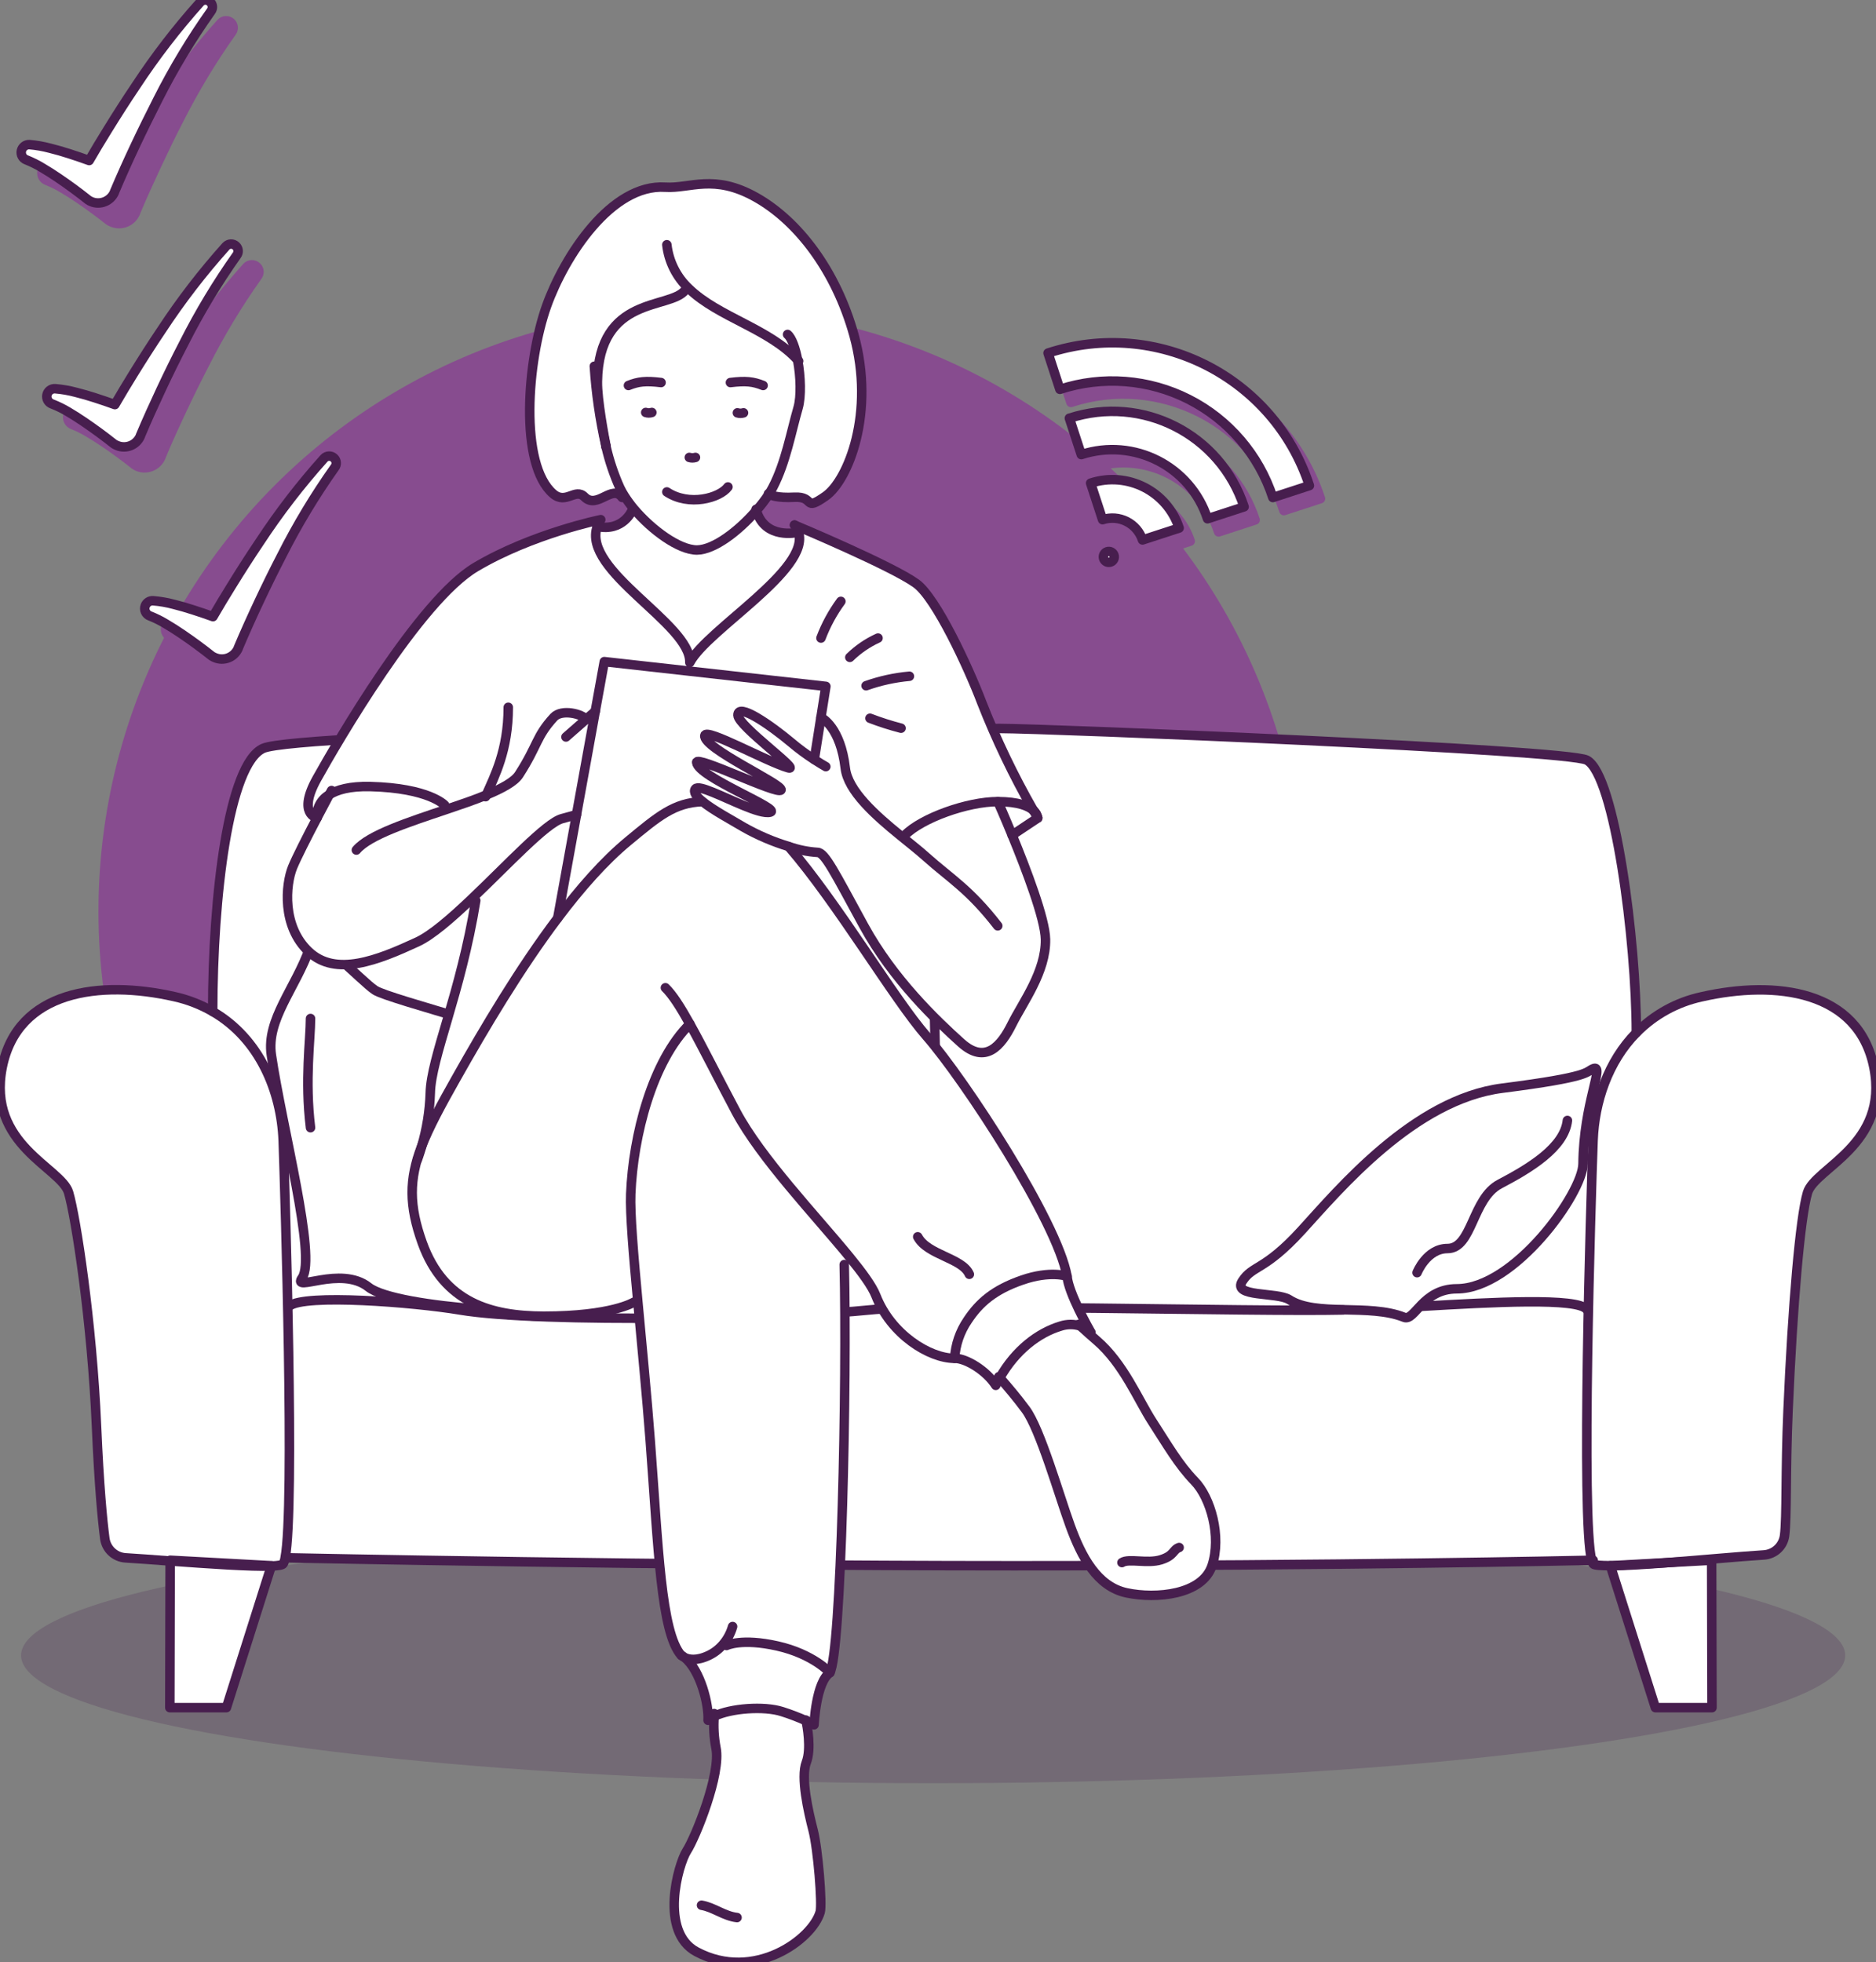 <?xml version="1.0" encoding="UTF-8"?>
<svg width="592.918px" height="620.301px" viewBox="0 0 592.918 620.301" version="1.1" xmlns="http://www.w3.org/2000/svg" xmlns:xlink="http://www.w3.org/1999/xlink">
    <rect x="0" y="0" width="592.918" height="620.301" fill="#808080" stroke="none"/>
    <title>Above_Fold-Girlsofa</title>
    <g id="Above_Fold-Girlsofa" stroke="none" stroke-width="1" fill="none" fill-rule="evenodd">
        <circle id="Oval" stroke="#874C8F" stroke-width="3" fill="#874C8F" fill-rule="nonzero" stroke-linecap="round" stroke-linejoin="round" cx="221.722" cy="288.072" r="189.1"></circle>
        <ellipse id="Oval" fill="#471E4F" fill-rule="nonzero" opacity="0.22" cx="294.922" cy="523.272" rx="288.26" ry="40.4"></ellipse>
        <path d="M503.062,493.202 C499.652,480.342 502.822,378.792 503.502,360.452 C503.962,348.392 508.172,335.562 517.172,326.452 C522.802,320.722 529.989,316.769 537.842,315.082 C561.322,309.752 587.472,313.082 592.272,337.502 C597.072,361.922 573.602,369.172 571.272,377.002 C568.942,384.832 566.542,412.872 565.122,445.802 C564.292,464.732 564.772,479.632 564.022,485.392 C563.589,488.74 560.842,491.31 557.472,491.522 C549.812,492.002 537.022,493.192 525.822,494.052 L509.422,494.952 L509.242,494.952 C505.962,494.952 503.822,494.842 503.492,494.362 C503.272,494.009 503.125,493.614 503.062,493.202 Z" id="Path" fill="#FFFFFF" fill-rule="nonzero"></path>
        <path d="M540.972,493.192 L541.082,539.792 L523.192,539.792 L508.972,494.932 L509.252,494.932 L509.432,494.932 C513.552,494.872 519.432,494.512 525.832,494.032 L540.972,493.192 Z" id="Path" fill="#FFFFFF" fill-rule="nonzero"></path>
        <g id="Group" transform="translate(67.232, 229.669)" fill="#FFFFFF" fill-rule="nonzero">
            <g id="Path">
                <path d="M228.6,14.063 C228.664,12.301 228.902,10.549 229.31,8.833 C231.01,4.023 234.08,0.653 248.67,0.653 C263.26,0.653 427.84,7.243 434.32,10.653 C443.22,15.283 449.99,67.963 449.99,96.793 C440.99,105.943 436.78,118.793 436.32,130.793 C435.64,149.133 432.47,250.683 435.88,263.543 C429.66,263.673 357.88,265.273 253.23,265.273 C143.63,265.273 24.23,262.783 24.23,262.783 L22.86,262.723 C25.95,246.873 22.86,148.783 22.24,130.793 C21.65,115.383 14.93,98.723 0,90.083 C0,53.843 5,11.673 16,6.883 C27,2.093 210,-1.537 218.11,0.653 C224.264,2.196 228.584,7.719 228.6,14.063 Z"></path>
            </g>
        </g>
        <path d="M89.462,360.502 C90.132,378.502 93.172,476.582 90.082,492.432 C89.995,493.111 89.785,493.768 89.462,494.372 C89.182,494.772 87.852,494.982 85.742,495.072 L85.742,494.982 L53.742,493.242 L53.742,493.492 C48.472,493.092 43.532,492.722 39.632,492.492 C36.26,492.28 33.512,489.704 33.082,486.352 C32.332,480.592 31.282,469.792 30.462,450.862 C29.032,417.942 23.942,384.862 21.642,377.012 C19.342,369.162 -4.148,361.892 0.642,337.512 C5.432,313.132 31.642,309.762 55.082,315.092 C59.333,316.029 63.414,317.614 67.182,319.792 C82.152,328.382 88.872,345.042 89.462,360.502 Z" id="Path" fill="#FFFFFF" fill-rule="nonzero"></path>
        <path d="M85.742,495.022 L71.542,539.792 L53.672,539.792 L53.782,493.442 C65.732,494.302 79.302,495.272 85.742,495.022 Z" id="Path" fill="#FFFFFF" fill-rule="nonzero"></path>
        <path d="M67.222,319.742 C63.454,317.564 59.373,315.979 55.122,315.042 C31.642,309.712 5.482,313.042 0.682,337.462 C-4.118,361.882 19.372,369.132 21.682,376.962 C23.992,384.792 29.072,417.892 30.502,450.812 C31.322,469.742 32.372,480.542 33.122,486.302 C33.552,489.654 36.3,492.23 39.672,492.442 C43.572,492.672 48.512,493.042 53.782,493.442 C65.732,494.302 79.302,495.272 85.782,495.022 C87.892,494.932 89.222,494.722 89.502,494.322 C89.825,493.718 90.035,493.061 90.122,492.382 C93.212,476.532 90.122,378.442 89.502,360.452 C88.872,345.042 82.152,328.382 67.222,319.742 Z" id="Path" stroke="#471E4E" stroke-width="3" stroke-linecap="round" stroke-linejoin="round"></path>
        <path d="M509.252,494.912 C505.972,494.912 503.832,494.802 503.502,494.322 C503.283,493.981 503.134,493.601 503.062,493.202 C499.652,480.342 502.822,378.792 503.502,360.452 C503.962,348.392 508.172,335.562 517.172,326.452 C522.802,320.722 529.989,316.769 537.842,315.082 C561.322,309.752 587.472,313.082 592.272,337.502 C597.072,361.922 573.602,369.172 571.272,377.002 C568.942,384.832 566.542,412.872 565.122,445.802 C564.292,464.732 564.772,479.632 564.022,485.392 C563.589,488.74 560.842,491.31 557.472,491.522 C549.812,492.002 537.022,493.192 525.822,494.052 C519.432,494.532 513.542,494.892 509.422,494.952" id="Path" stroke="#471E4E" stroke-width="3" stroke-linecap="round" stroke-linejoin="round"></path>
        <path d="M449.302,412.932 C471.502,411.632 498.812,410.112 501.502,413.932" id="Path" stroke="#471E4E" stroke-width="3" stroke-linecap="round" stroke-linejoin="round"></path>
        <path d="M91.452,412.852 C96.152,408.952 130.682,411.632 145.322,414.082 C171.072,418.422 250.842,416.622 274.762,414.082 C295.062,411.942 395.932,414.722 424.522,414.082" id="Path" stroke="#471E4E" stroke-width="3" stroke-linecap="round" stroke-linejoin="round"></path>
        <path d="M91.452,492.442 C91.452,492.442 210.812,494.932 320.452,494.932 C425.132,494.932 496.882,493.332 503.102,493.202 L503.542,493.202" id="Path" stroke="#471E4E" stroke-width="3" stroke-linecap="round" stroke-linejoin="round"></path>
        <path d="M517.172,326.412 C517.172,297.582 510.402,244.902 501.502,240.272 C495.022,236.902 330.442,230.272 315.852,230.272 C301.262,230.272 298.192,233.682 296.542,238.502 C296.15,240.223 295.929,241.978 295.882,243.742 C294.822,258.362 294.322,301.322 296.542,363.922" id="Path" stroke="#471E4E" stroke-width="3" stroke-linecap="round" stroke-linejoin="round"></path>
        <path d="M67.222,319.742 C67.222,283.502 72.222,241.332 83.222,236.542 C94.222,231.752 277.222,228.122 285.332,230.312 C291.49,231.855 295.811,237.384 295.822,243.732 L295.822,243.872" id="Path" stroke="#471E4E" stroke-width="3" stroke-linecap="round" stroke-linejoin="round"></path>
        <polygon id="Path" stroke="#471E4E" stroke-width="3" stroke-linecap="round" stroke-linejoin="round" points="525.832 494.012 540.972 493.192 541.082 539.792 523.192 539.792 508.972 494.932 509.252 494.912 509.432 494.912"></polygon>
        <polygon id="Path" stroke="#471E4E" stroke-width="3" stroke-linecap="round" stroke-linejoin="round" points="85.742 495.022 85.782 494.932 53.782 493.192 53.782 493.442 53.672 539.792 71.562 539.792"></polygon>
        <path d="M392.642,404.972 C395.982,399.812 399.582,401.812 411.322,388.972 C423.062,376.132 446.812,347.542 474.832,343.972 C502.852,340.402 501.072,338.882 503.492,337.842 C507.392,336.172 500.492,348.672 500.322,367.892 C500.262,377.032 478.702,407.392 460.422,407.392 C449.542,407.392 447.152,417.802 443.742,416.392 C432.802,412.002 415.802,416.282 407.452,410.812 C403.632,408.372 389.292,410.132 392.642,404.972 Z" id="Path" stroke="#471E4E" stroke-width="3" stroke-linecap="round" stroke-linejoin="round"></path>
        <path d="M495.382,354.182 C494.452,362.722 483.382,369.352 474.032,374.262 C465.232,378.862 465.362,394.662 457.492,394.662 C450.902,394.662 447.872,402.292 447.872,402.292" id="Path" stroke="#471E4E" stroke-width="3" stroke-linecap="round" stroke-linejoin="round"></path>
        <path d="M97.882,299.672 C99.882,294.122 114.062,310.112 118.572,313.032 C123.082,315.952 171.112,328.032 179.332,333.482 C187.552,338.932 174.822,338.642 174.562,354.182 C174.302,369.722 178.412,373.692 181.562,389.352 C184.712,405.012 177.212,409.032 178.302,412.742 C179.392,416.452 125.242,413.802 116.482,406.862 C107.722,399.922 92.122,408.732 95.482,403.962 C100.122,397.442 89.162,356.462 85.762,333.482 C84.112,322.302 93.372,312.412 97.882,299.672 Z" id="Path" stroke="#471E4E" stroke-width="3" stroke-linecap="round" stroke-linejoin="round"></path>
        <path d="M98.142,321.952 C98.142,328.582 96.282,341.362 98.142,356.462" id="Path" stroke="#471E4E" stroke-width="3" stroke-linecap="round" stroke-linejoin="round"></path>
        <path d="M377.542,468.212 C382.612,473.432 386.142,485.712 383.062,494.912 C379.982,504.112 365.422,505.512 356.062,503.522 C346.702,501.532 341.782,492.002 338.252,482.342 C334.722,472.682 328.752,451.682 324.142,445.502 C321.462,441.912 318.522,438.392 315.962,435.502 C320.902,426.812 328.072,421.312 335.172,419.172 C337.232,418.496 339.453,418.496 341.512,419.172 C343.172,420.692 344.892,422.252 346.512,423.622 C355.152,431.012 359.672,442.452 364.292,449.522 C368.912,456.592 372.542,462.992 377.542,468.212 Z" id="Path" fill="#FFFFFF" fill-rule="nonzero"></path>
        <path d="M315.972,435.502 C315.512,436.272 315.092,437.072 314.682,437.902 C311.772,433.292 305.372,429.352 301.682,429.352 C301.943,425.056 303.36,420.91 305.782,417.352 C309.512,411.732 314.162,407.682 323.042,404.612 C331.922,401.542 337.222,403.402 337.222,403.402 C337.642,408.712 344.312,420.402 344.732,421.142 C343.812,420.277 342.713,419.625 341.512,419.232 C339.453,418.556 337.232,418.556 335.172,419.232 C328.082,421.332 320.912,426.832 315.972,435.502 Z" id="Path" fill="#FFFFFF" fill-rule="nonzero"></path>
        <path d="M218.042,323.702 C206.182,335.382 200.102,358.942 199.352,377.412 C199.102,383.542 200.182,396.412 201.592,411.512 L200.362,411.622 C200.362,411.622 193.422,416.062 171.882,416.052 C155.222,416.052 140.332,411.822 133.502,392.912 C129.222,381.072 129.322,372.762 133.242,362.472 C135.582,356.342 139.242,349.472 144.242,340.762 C153.132,324.972 164.242,306.152 176.292,290.232 C183.482,280.692 190.962,272.182 198.472,265.962 C208.042,258.012 213.132,253.712 222.062,253.402 C225.372,256.092 231.252,259.242 235.062,261.512 C239.582,264.07 244.371,266.119 249.342,267.622 C264.662,285.382 282.542,315.832 292.792,327.502 C304.792,341.232 334.162,386.132 337.232,403.392 C337.232,403.392 331.942,401.522 323.052,404.602 C314.162,407.682 309.522,411.722 305.792,417.342 C303.37,420.9 301.953,425.046 301.692,429.342 C293.742,429.342 281.612,421.782 276.852,409.592 C275.662,406.532 272.492,402.212 268.342,397.132 C257.712,384.132 240.502,366.132 232.632,351.392 C226.962,340.782 222.122,331.012 218.042,323.702 Z" id="Path" fill="#FFFFFF" fill-rule="nonzero"></path>
        <path d="M284.472,264.052 L285.972,264.052 C291.292,258.632 305.732,253.432 315.342,253.432 C315.342,253.432 317.342,257.882 319.862,264.032 C324.242,274.682 330.282,290.462 330.392,296.962 C330.552,307.222 323.202,316.912 319.792,323.772 C316.382,330.632 311.412,336.562 303.722,329.662 C296.032,322.762 282.182,309.602 272.952,292.662 C263.722,275.722 260.652,269.502 258.332,269.502 C255.242,269.306 252.193,268.684 249.272,267.652 C244.002,261.582 239.042,256.982 234.772,255.132 L234.972,254.642 C238.542,256.122 241.782,257.182 243.432,256.762 C247.142,255.762 220.702,245.762 220.182,241.042 C219.932,238.662 245.922,251.442 246.832,249.752 C247.742,248.062 222.012,236.502 222.762,232.502 C223.202,230.082 242.372,240.812 249.122,242.732 C253.442,243.962 233.332,229.552 233.232,226.112 C233.122,221.942 243.722,229.412 250.052,234.712 C252.364,236.667 254.799,238.47 257.342,240.112 L257.342,240.112 L259.442,226.822 C259.812,226.982 265.632,230.002 267.132,242.822 C267.992,250.072 276.702,257.722 284.472,264.052 Z" id="Path" fill="#FFFFFF" fill-rule="nonzero"></path>
        <path d="M252.382,168.232 C252.109,167.409 251.681,166.645 251.122,165.982 C252.052,166.372 281.872,178.892 289.552,184.432 C295.852,188.972 306.042,210.902 310.242,221.972 C314.857,233.761 320.332,245.195 326.622,256.182 C325.122,254.832 321.952,253.402 315.342,253.402 C305.732,253.402 291.292,258.602 285.972,264.022 L284.472,264.022 C276.702,257.692 267.992,250.022 267.152,242.772 C265.652,229.922 259.832,226.902 259.462,226.772 L261.022,216.962 L217.752,212.132 L218.042,209.442 C223.352,199.112 256.312,180.082 252.382,168.232 Z" id="Path" fill="#FFFFFF" fill-rule="nonzero"></path>
        <path d="M217.752,91.272 L216.522,91.742 C211.752,97.932 189.212,93.172 188.792,120.632 C188.702,126.362 191.042,138.632 191.472,140.852 C191.472,140.932 191.472,141.002 191.472,141.042 C191.468,141.095 191.468,141.149 191.472,141.202 C192.499,145.668 193.963,150.022 195.842,154.202 C196.263,155.086 196.74,155.941 197.272,156.762 L196.592,157.222 C193.412,152.902 188.652,161.022 184.702,157.072 C181.752,154.122 178.862,159.602 174.792,156.072 C164.012,146.842 166.502,114.072 172.732,96.662 C178.342,80.992 193.152,58.042 210.232,59.152 C218.102,59.662 225.532,54.812 238.872,62.342 C252.212,69.872 264.172,85.582 269.872,105.972 C276.622,130.352 268.072,151.752 260.872,156.822 C253.672,161.892 257.702,156.822 251.042,157.152 C245.472,157.442 243.482,156.472 242.972,156.152 C243.422,155.422 243.842,154.712 244.192,154.032 C248.292,146.162 249.942,136.602 252.192,128.842 C253.192,125.312 253.012,119.032 252.042,113.842 C243.122,103.902 227.052,100.292 217.752,91.272 Z" id="Path" fill="#FFFFFF" fill-rule="nonzero"></path>
        <path d="M228.402,519.882 C227.175,521.305 225.667,522.459 223.972,523.272 C220.072,525.122 217.602,524.572 216.342,523.962 C216.029,523.705 215.694,523.474 215.342,523.272 C208.902,515.982 208.102,489.132 205.532,455.342 C204.452,441.162 202.902,425.402 201.622,411.512 C200.212,396.412 199.132,383.512 199.382,377.412 C200.132,358.942 206.212,335.412 218.072,323.702 C222.152,331.012 226.992,340.782 232.662,351.422 C240.532,366.172 257.742,384.162 268.372,397.162 L266.852,399.742 C267.772,436.442 265.942,522.812 262.292,528.742 C262.292,528.742 257.022,522.862 245.662,520.302 C234.302,517.742 229.582,520.142 229.582,520.142 L228.402,519.882 Z" id="Path" fill="#FFFFFF" fill-rule="nonzero"></path>
        <path d="M259.462,226.772 L257.362,240.062 L257.362,240.062 C254.819,238.42 252.384,236.617 250.072,234.662 C243.742,229.362 233.142,221.892 233.252,226.062 C233.352,229.502 253.462,243.912 249.142,242.682 C242.392,240.762 223.222,230.032 222.782,232.452 C222.032,236.452 247.782,248.012 246.852,249.692 C245.922,251.372 219.952,238.602 220.202,240.982 C220.722,245.682 247.202,255.752 243.452,256.702 C241.802,257.122 238.562,256.062 234.992,254.582 C228.482,251.912 220.842,247.922 219.802,249.342 C219.052,250.342 220.112,251.782 222.052,253.342 C213.122,253.652 208.052,257.952 198.462,265.902 C190.952,272.122 183.462,280.632 176.282,290.172 L182.202,257.502 L188.132,224.832 L190.992,209.122 L217.752,212.122 L261.022,216.952 L259.462,226.772 Z" id="Path" fill="#FFFFFF" fill-rule="nonzero"></path>
        <path d="M256.992,578.582 C258.532,584.582 259.922,601.952 259.222,604.392 C256.772,612.992 238.362,626.662 220.152,616.962 C208.322,610.672 214.312,589.322 217.072,585.042 C219.832,580.762 227.982,560.622 226.282,552.502 C225.649,549.209 225.457,545.846 225.712,542.502 C230.872,539.962 241.452,539.212 247.112,541.042 C249.724,541.87 252.285,542.848 254.782,543.972 C255.072,545.362 256.502,552.792 254.832,557.092 C253.002,561.852 255.452,572.592 256.992,578.582 Z" id="Path" fill="#FFFFFF" fill-rule="nonzero"></path>
        <path d="M225.712,542.502 C224.989,542.832 224.316,543.263 223.712,543.782 C224.042,538.952 221.352,527.932 216.322,523.962 C217.582,524.572 220.052,525.122 223.952,523.272 C225.647,522.459 227.155,521.305 228.382,519.882 L229.532,520.142 C229.532,520.142 234.242,517.742 245.612,520.302 C256.982,522.862 262.242,528.742 262.242,528.742 C257.802,531.582 257.192,545.212 257.192,545.212 C256.405,544.756 255.594,544.342 254.762,543.972 C252.265,542.848 249.704,541.87 247.092,541.042 C241.452,539.212 230.872,539.962 225.712,542.502 Z" id="Path" fill="#FFFFFF" fill-rule="nonzero"></path>
        <path d="M252.382,168.232 C256.312,180.082 223.382,199.112 218.042,209.442 C218.442,197.232 183.762,180.442 188.792,166.442 C196.902,168.142 199.742,161.442 199.742,161.442 L200.382,160.872 C205.982,167.492 214.602,173.872 220.332,173.872 C225.822,173.792 233.582,167.752 239.052,161.422 C241.732,170.652 251.832,168.362 252.382,168.232 Z" id="Path" fill="#FFFFFF" fill-rule="nonzero"></path>
        <path d="M243.012,156.172 C241.817,158.014 240.48,159.759 239.012,161.392 C233.542,167.722 225.782,173.762 220.292,173.842 C214.562,173.842 205.942,167.482 200.342,160.842 C199.253,159.543 198.251,158.173 197.342,156.742 C196.81,155.921 196.333,155.066 195.912,154.182 C194.033,150.002 192.569,145.648 191.542,141.182 C191.533,141.129 191.533,141.075 191.542,141.022 C191.542,141.022 191.542,140.912 191.542,140.832 C191.112,138.622 188.772,126.342 188.862,120.612 C189.282,93.152 211.862,97.912 216.592,91.722 L217.822,91.252 C227.122,100.252 243.192,103.882 252.212,113.832 C253.212,119.032 253.402,125.312 252.362,128.832 C250.072,136.592 248.422,146.152 244.362,154.022 C244.012,154.702 243.592,155.412 243.142,156.142 L243.012,156.172 Z" id="Path" fill="#FFFFFF" fill-rule="nonzero"></path>
        <path d="M249.272,267.622 C244.301,266.116 239.512,264.063 234.992,261.502 C231.222,259.232 225.342,256.082 221.992,253.392 C225.464,253.31 228.934,253.629 232.332,254.342 C233.157,254.507 233.961,254.759 234.732,255.092 C239.042,256.952 244.002,261.552 249.272,267.622 Z" id="Path" fill="#FFFFFF" fill-rule="nonzero"></path>
        <path d="M234.972,254.612 L234.772,255.102 C234.001,254.769 233.197,254.517 232.372,254.352 C228.974,253.639 225.504,253.32 222.032,253.402 C220.092,251.812 219.032,250.402 219.782,249.402 C220.822,247.952 228.462,251.942 234.972,254.612 Z" id="Path" fill="#FFFFFF" fill-rule="nonzero"></path>
        <path d="M153.692,251.302 C149.932,252.832 145.542,254.302 141.042,255.872 L140.542,254.502 C140.542,254.502 135.642,249.082 117.062,248.622 C110.532,248.462 106.502,249.622 104.062,251.222 C101.466,252.698 99.96,255.545 100.202,258.522 L100.202,258.522 C100.202,258.522 93.902,257.372 100.202,246.092 C106.502,234.812 132.542,189.852 150.372,179.252 C168.202,168.652 189.902,164.252 189.902,164.252 C189.444,164.921 189.074,165.647 188.802,166.412 C183.802,180.412 218.452,197.222 218.052,209.412 L217.762,212.102 L191.002,209.102 L188.142,224.812 L185.222,227.372 C184.142,225.672 177.532,223.972 175.042,226.672 C169.332,232.922 170.122,235.372 164.042,244.832 C162.542,247.122 158.722,249.232 153.692,251.302 Z" id="Path" fill="#FFFFFF" fill-rule="nonzero"></path>
        <path d="M191.542,141.042 C191.533,141.095 191.533,141.149 191.542,141.202 C191.538,141.149 191.538,141.095 191.542,141.042 Z" id="Path" fill="#FFFFFF" fill-rule="nonzero"></path>
        <path d="M185.212,227.412 L188.132,224.852 L182.202,257.502 L177.592,258.762 C172.592,260.152 160.392,273.372 148.962,284.222 C142.562,290.322 136.412,295.642 131.892,297.732 C119.292,303.552 106.132,308.842 97.592,300.802 C89.052,292.762 90.252,279.612 92.462,274.142 C93.672,271.142 97.222,264.232 100.192,258.542 L100.192,258.542 L104.052,251.242 C106.522,249.672 110.552,248.482 117.052,248.642 C135.662,249.102 140.542,254.502 140.542,254.502 L141.022,255.852 C145.522,254.332 149.912,252.852 153.672,251.282 C158.672,249.212 162.562,247.102 164.012,244.852 C170.092,235.392 169.302,232.942 175.012,226.692 C177.542,224.012 184.132,225.712 185.212,227.412 Z" id="Path" fill="#FFFFFF" fill-rule="nonzero"></path>
        <path d="M182.202,257.502 L176.262,290.212 C164.262,306.132 153.102,324.952 144.212,340.742 C139.282,349.472 135.582,356.322 133.212,362.452 C134.849,356.925 135.774,351.213 135.962,345.452 C136.202,334.322 145.602,313.932 150.332,284.612 L148.932,284.192 C160.362,273.342 172.532,260.122 177.562,258.732 L182.202,257.502 Z" id="Path" fill="#FFFFFF" fill-rule="nonzero"></path>
        <path d="M210.302,312.232 C212.512,314.352 215.082,318.382 218.042,323.702 C222.122,331.012 226.962,340.782 232.632,351.422 C240.502,366.172 257.712,384.162 268.342,397.162 C272.492,402.242 275.662,406.562 276.852,409.622 C281.612,421.812 293.742,429.372 301.692,429.372" id="Path" stroke="#471E4E" stroke-width="3" stroke-linecap="round" stroke-linejoin="round"></path>
        <path d="M218.042,323.702 C206.182,335.382 200.102,358.942 199.352,377.412 C199.102,383.542 200.182,396.412 201.592,411.512 C202.872,425.402 204.422,441.162 205.502,455.342 C208.072,489.132 208.872,515.982 215.312,523.272" id="Path" stroke="#471E4E" stroke-width="3" stroke-linecap="round" stroke-linejoin="round"></path>
        <path d="M266.822,399.742 C267.742,436.442 265.912,522.812 262.262,528.742" id="Path" stroke="#471E4E" stroke-width="3" stroke-linecap="round" stroke-linejoin="round"></path>
        <path d="M231.542,514.152 C230.949,516.267 229.894,518.224 228.452,519.882 C227.225,521.305 225.717,522.459 224.022,523.272 C220.122,525.122 217.652,524.572 216.392,523.962 C216.026,523.783 215.689,523.551 215.392,523.272 C215.744,523.474 216.079,523.705 216.392,523.962 C221.392,527.962 224.112,538.962 223.782,543.782 C224.386,543.263 225.059,542.832 225.782,542.502 C230.942,539.962 241.522,539.212 247.182,541.042 C249.794,541.87 252.355,542.848 254.852,543.972 C255.684,544.342 256.495,544.756 257.282,545.212 C257.282,545.212 257.892,531.582 262.332,528.742 C262.332,528.742 257.062,522.862 245.702,520.302 C234.342,517.742 229.622,520.142 229.622,520.142" id="Path" stroke="#471E4E" stroke-width="3" stroke-linecap="round" stroke-linejoin="round"></path>
        <path d="M344.762,421.152 C344.342,420.412 337.672,408.722 337.252,403.412 C337.252,403.412 331.962,401.542 323.072,404.622 C314.182,407.702 309.542,411.742 305.812,417.362 C303.39,420.92 301.973,425.066 301.712,429.362 C305.392,429.362 311.792,433.302 314.712,437.912 C315.122,437.082 315.542,436.282 316.002,435.512 C320.942,426.822 328.112,421.322 335.212,419.182 C337.272,418.506 339.493,418.506 341.552,419.182 C342.753,419.575 343.852,420.227 344.772,421.092" id="Path" stroke="#471E4E" stroke-width="3" stroke-linecap="round" stroke-linejoin="round"></path>
        <path d="M290.052,390.952 C293.122,396.772 304.122,397.612 306.362,402.812" id="Path" stroke="#471E4E" stroke-width="3" stroke-linecap="round" stroke-linejoin="round"></path>
        <path d="M150.362,284.662 C145.632,313.982 136.232,334.372 135.992,345.502 C135.804,351.263 134.879,356.975 133.242,362.502 C132.492,365.062 131.892,366.622 131.892,366.622" id="Path" stroke="#471E4E" stroke-width="3" stroke-linecap="round" stroke-linejoin="round"></path>
        <path d="M222.032,253.402 C213.102,253.712 208.032,258.012 198.442,265.962 C190.932,272.182 183.442,280.692 176.262,290.232 C164.262,306.152 153.102,324.972 144.212,340.762 C139.282,349.492 135.582,356.342 133.212,362.472 C129.292,372.762 129.212,381.072 133.472,392.912 C140.302,411.822 155.192,416.012 171.852,416.052 C193.392,416.052 200.332,411.622 200.332,411.622" id="Path" stroke="#471E4E" stroke-width="3" stroke-linecap="round" stroke-linejoin="round"></path>
        <path d="M337.232,403.382 C334.162,386.122 304.822,341.222 292.792,327.492 C282.582,315.832 264.662,285.382 249.272,267.622" id="Path" stroke="#471E4E" stroke-width="3" stroke-linecap="round" stroke-linejoin="round"></path>
        <path d="M160.642,223.572 C160.642,237.282 156.182,245.572 153.692,251.302 C153.612,251.482 153.542,251.642 153.472,251.832" id="Path" stroke="#471E4E" stroke-width="3" stroke-linecap="round" stroke-linejoin="round"></path>
        <path d="M112.632,268.702 C116.632,263.922 129.222,259.862 141.042,255.872 C145.542,254.352 149.932,252.872 153.692,251.302 C158.692,249.232 162.582,247.122 164.032,244.872 C170.112,235.412 169.322,232.962 175.032,226.712 C177.522,224.012 184.132,225.712 185.212,227.412" id="Path" stroke="#471E4E" stroke-width="3" stroke-linecap="round" stroke-linejoin="round"></path>
        <path d="M100.192,258.562 C97.192,264.252 93.672,271.192 92.462,274.162 C90.252,279.632 89.042,292.792 97.592,300.822 C106.142,308.852 119.292,303.572 131.892,297.752 C136.412,295.662 142.562,290.342 148.962,284.242 C160.392,273.392 172.562,260.172 177.592,258.782 L182.202,257.522" id="Path" stroke="#471E4E" stroke-width="3" stroke-linecap="round" stroke-linejoin="round"></path>
        <polyline id="Path" stroke="#471E4E" stroke-width="3" stroke-linecap="round" stroke-linejoin="round" points="104.782 249.892 104.052 251.242 100.192 258.542"></polyline>
        <path d="M251.102,165.962 L251.102,165.962 C251.661,166.625 252.089,167.389 252.362,168.212 C256.292,180.062 223.362,199.092 218.022,209.422 C218.422,197.212 183.742,180.422 188.772,166.422 C189.044,165.657 189.414,164.931 189.872,164.262 C189.872,164.262 168.162,168.692 150.342,179.262 C132.522,189.832 106.462,234.812 100.172,246.102 C93.882,257.392 100.172,258.532 100.172,258.532 L100.172,258.532 C99.93,255.555 101.436,252.708 104.032,251.232 C106.502,249.662 110.532,248.472 117.032,248.632 C135.662,249.102 140.542,254.502 140.542,254.502" id="Path" stroke="#471E4E" stroke-width="3" stroke-linecap="round" stroke-linejoin="round"></path>
        <path d="M326.622,256.182 C320.332,245.195 314.857,233.761 310.242,221.972 C306.042,210.902 295.852,188.972 289.552,184.432 C281.872,178.892 252.052,166.372 251.122,165.982" id="Path" stroke="#471E4E" stroke-width="3" stroke-linecap="round" stroke-linejoin="round"></path>
        <path d="M327.972,258.502 C327.862,258.302 327.372,257.502 326.642,256.192" id="Path" stroke="#471E4E" stroke-width="3" stroke-linecap="round" stroke-linejoin="round"></path>
        <path d="M319.882,263.982 L327.992,258.582 L327.992,258.582 C327.992,258.582 327.992,258.582 327.992,258.582" id="Path" stroke="#471E4E" stroke-width="3" stroke-linecap="round" stroke-linejoin="round"></path>
        <path d="M188.792,166.422 C196.902,168.122 199.742,161.422 199.742,161.422" id="Path" stroke="#471E4E" stroke-width="3" stroke-linecap="round" stroke-linejoin="round"></path>
        <path d="M252.402,168.232 L252.402,168.232 C251.852,168.362 241.752,170.652 239.072,161.392 L238.962,161.002" id="Path" stroke="#471E4E" stroke-width="3" stroke-linecap="round" stroke-linejoin="round"></path>
        <path d="M243.032,156.172 C243.482,155.442 243.902,154.732 244.252,154.052 C248.352,146.182 250.002,136.622 252.252,128.862 C253.252,125.332 253.072,119.052 252.102,113.862 C251.392,110.082 250.252,106.862 248.922,105.722" id="Path" stroke="#471E4E" stroke-width="3" stroke-linecap="round" stroke-linejoin="round"></path>
        <path d="M191.542,141.042 C191.533,141.095 191.533,141.149 191.542,141.202 C192.569,145.668 194.033,150.022 195.912,154.202 C196.333,155.086 196.81,155.941 197.342,156.762 C198.251,158.193 199.253,159.563 200.342,160.862 C205.942,167.482 214.562,173.862 220.292,173.862 C225.782,173.782 233.542,167.742 239.012,161.412 C240.48,159.779 241.817,158.034 243.012,156.192" id="Path" stroke="#471E4E" stroke-width="3" stroke-linecap="round" stroke-linejoin="round"></path>
        <path d="M187.842,115.762 C188.385,124.208 189.599,132.598 191.472,140.852" id="Path" stroke="#471E4E" stroke-width="3" stroke-linecap="round" stroke-linejoin="round"></path>
        <path d="M210.762,77.362 C211.356,82.687 213.84,87.622 217.762,91.272 C227.062,100.272 243.132,103.902 252.152,113.852 L252.412,114.132" id="Path" stroke="#471E4E" stroke-width="3" stroke-linecap="round" stroke-linejoin="round"></path>
        <path d="M216.542,91.742 C211.772,97.932 189.232,93.172 188.812,120.632 C188.722,126.362 191.062,138.632 191.492,140.852 C191.492,140.932 191.492,141.002 191.492,141.042 C191.488,141.095 191.488,141.149 191.492,141.202" id="Path" stroke="#471E4E" stroke-width="3" stroke-linecap="round" stroke-linejoin="round"></path>
        <path d="M242.882,156.062 L243.012,156.172 L243.012,156.172 C243.522,156.502 245.512,157.472 251.082,157.172 C257.742,156.842 253.712,161.892 260.912,156.842 C268.112,151.792 276.632,130.372 269.912,105.992 C264.252,85.602 252.282,69.882 238.912,62.362 C225.542,54.842 218.142,59.682 210.272,59.172 C193.192,58.062 178.382,81.012 172.772,96.682 C166.542,114.122 164.052,146.862 174.832,156.092 C178.902,159.592 181.832,154.092 184.742,157.092 C188.742,161.092 193.452,152.922 196.632,157.242" id="Path" stroke="#471E4E" stroke-width="3" stroke-linecap="round" stroke-linejoin="round"></path>
        <path d="M206.022,130.382 C205.393,130.592 204.712,130.592 204.082,130.382" id="Path" stroke="#471E4E" stroke-width="3" stroke-linecap="round" stroke-linejoin="round"></path>
        <path d="M219.802,144.592 C219.17,144.786 218.495,144.786 217.862,144.592" id="Path" stroke="#471E4E" stroke-width="3" stroke-linecap="round" stroke-linejoin="round"></path>
        <path d="M234.992,130.502 C234.361,130.701 233.684,130.701 233.052,130.502" id="Path" stroke="#471E4E" stroke-width="3" stroke-linecap="round" stroke-linejoin="round"></path>
        <path d="M208.932,120.922 C204.082,120.332 201.752,120.592 198.622,121.852" id="Path" stroke="#471E4E" stroke-width="3" stroke-linecap="round" stroke-linejoin="round"></path>
        <path d="M210.762,155.502 C217.762,160.142 227.452,157.452 230.072,153.922" id="Path" stroke="#471E4E" stroke-width="3" stroke-linecap="round" stroke-linejoin="round"></path>
        <path d="M230.852,120.922 C235.702,120.332 238.032,120.592 241.182,121.852" id="Path" stroke="#471E4E" stroke-width="3" stroke-linecap="round" stroke-linejoin="round"></path>
        <path d="M254.722,543.732 L254.782,543.972 C255.072,545.362 256.502,552.792 254.832,557.092 C253.002,561.852 255.452,572.592 256.992,578.582 C258.532,584.572 259.922,601.952 259.222,604.392 C256.772,612.992 238.362,626.662 220.152,616.962 C208.322,610.672 214.312,589.322 217.072,585.042 C219.832,580.762 227.982,560.622 226.282,552.502 C225.649,549.209 225.457,545.846 225.712,542.502 C225.712,542.232 225.712,541.942 225.712,541.662" id="Path" stroke="#471E4E" stroke-width="3" stroke-linecap="round" stroke-linejoin="round"></path>
        <path d="M315.672,435.192 C315.766,435.305 315.866,435.415 315.972,435.522 C318.532,438.392 321.472,441.912 324.152,445.522 C328.762,451.702 334.732,472.682 338.262,482.362 C341.792,492.042 346.702,501.502 356.072,503.502 C365.442,505.502 380.012,504.122 383.072,494.892 C386.132,485.662 382.622,473.412 377.552,468.192 C372.482,462.972 368.872,456.602 364.282,449.542 C359.692,442.482 355.142,431.032 346.502,423.642 C344.892,422.272 343.172,420.712 341.502,419.192 L340.912,418.662" id="Path" stroke="#471E4E" stroke-width="3" stroke-linecap="round" stroke-linejoin="round"></path>
        <polyline id="Path" stroke="#471E4E" stroke-width="3" stroke-linecap="round" stroke-linejoin="round" points="257.362 240.062 259.462 226.772 261.022 216.962 217.752 212.132 190.992 209.142 188.132 224.852 182.202 257.522 176.262 290.232"></polyline>
        <polyline id="Path" stroke="#471E4E" stroke-width="3" stroke-linecap="round" stroke-linejoin="round" points="178.872 232.962 185.202 227.412 188.132 224.852"></polyline>
        <path d="M221.722,602.252 C225.532,602.872 228.882,605.692 232.942,606.142" id="Path" stroke="#471E4E" stroke-width="3" stroke-linecap="round" stroke-linejoin="round"></path>
        <path d="M354.602,493.932 C356.782,492.522 362.602,494.382 366.902,493.052 C371.202,491.722 370.642,489.862 372.672,489.172" id="Path" stroke="#471E4E" stroke-width="3" stroke-linecap="round" stroke-linejoin="round"></path>
        <path d="M285.972,264.022 C291.292,258.602 305.732,253.402 315.342,253.402 C321.952,253.402 325.122,254.832 326.622,256.182 C327.342,256.756 327.817,257.581 327.952,258.492 L327.952,258.492 C327.952,258.492 327.952,258.492 327.952,258.542 L327.952,258.542" id="Path" stroke="#471E4E" stroke-width="3" stroke-linecap="round" stroke-linejoin="round"></path>
        <path d="M261.002,242.332 C260.292,241.912 259.002,241.192 257.342,240.092 C254.799,238.45 252.364,236.647 250.052,234.692 C243.722,229.392 233.122,221.922 233.232,226.092 C233.332,229.532 253.442,243.942 249.122,242.712 C242.372,240.792 223.202,230.062 222.762,232.482 C222.012,236.482 247.762,248.042 246.832,249.722 C245.902,251.402 219.932,238.632 220.182,241.012 C220.702,245.712 247.182,255.782 243.432,256.732 C241.782,257.152 238.542,256.092 234.972,254.612 C228.462,251.942 220.822,247.952 219.782,249.372 C219.032,250.372 220.092,251.812 222.032,253.372 C225.342,256.062 231.222,259.212 235.032,261.482 C239.552,264.04 244.341,266.089 249.312,267.592 C252.233,268.624 255.282,269.246 258.372,269.442 C260.692,269.442 263.752,275.702 272.992,292.632 C282.232,309.562 296.052,322.702 303.762,329.632 C311.472,336.562 316.412,330.632 319.832,323.742 C323.252,316.852 330.592,307.192 330.432,296.932 C330.322,290.432 324.282,274.652 319.902,264.002 C317.382,257.852 315.382,253.402 315.382,253.402" id="Path" stroke="#471E4E" stroke-width="3" stroke-linecap="round" stroke-linejoin="round"></path>
        <path d="M315.342,292.662 C306.342,281.042 300.462,277.802 292.612,270.792 C290.402,268.792 287.502,266.542 284.472,264.052 C276.702,257.722 267.992,250.052 267.152,242.802 C265.652,229.952 259.832,226.932 259.462,226.802 L259.462,226.802" id="Path" stroke="#471E4E" stroke-width="3" stroke-linecap="round" stroke-linejoin="round"></path>
        <path d="M259.472,201.692 C261.034,197.558 263.15,193.656 265.762,190.092" id="Path" stroke="#471E4E" stroke-width="3" stroke-linecap="round" stroke-linejoin="round"></path>
        <path d="M268.592,207.792 C271.186,205.257 274.201,203.193 277.502,201.692" id="Path" stroke="#471E4E" stroke-width="3" stroke-linecap="round" stroke-linejoin="round"></path>
        <path d="M273.732,216.762 C278.152,215.191 282.751,214.183 287.422,213.762" id="Path" stroke="#471E4E" stroke-width="3" stroke-linecap="round" stroke-linejoin="round"></path>
        <path d="M274.962,227.042 C278.171,228.272 281.446,229.32 284.772,230.182" id="Path" stroke="#471E4E" stroke-width="3" stroke-linecap="round" stroke-linejoin="round"></path>
        <path d="M376.162,171.062 L364.592,174.832 C363.771,172.305 361.978,170.208 359.608,169.006 C357.238,167.803 354.487,167.593 351.962,168.422 L351.962,168.422 L348.192,156.872 L348.242,156.872 C359.869,153.101 372.356,159.447 376.162,171.062 L376.162,171.062 Z" id="Path" stroke="#874C8F" stroke-width="3" fill="#874C8F" fill-rule="nonzero" stroke-linecap="round" stroke-linejoin="round"></path>
        <path d="M396.692,164.362 L385.142,168.132 C379.72,151.513 361.853,142.434 345.232,147.852 L345.232,147.852 L341.482,136.342 L341.482,136.342 C364.465,128.84 389.179,141.383 396.692,164.362 Z" id="Path" stroke="#874C8F" stroke-width="3" fill="#874C8F" fill-rule="nonzero" stroke-linecap="round" stroke-linejoin="round"></path>
        <path d="M417.332,157.632 L405.782,161.402 C396.638,133.372 366.504,118.061 338.472,127.202 L334.732,115.732 L334.732,115.732 C351.242,110.334 369.22,111.716 384.711,119.574 C400.201,127.432 411.936,141.122 417.332,157.632 L417.332,157.632 Z" id="Path" stroke="#874C8F" stroke-width="3" fill="#874C8F" fill-rule="nonzero" stroke-linecap="round" stroke-linejoin="round"></path>
        <path d="M355.542,179.632 C355.76,180.294 355.557,181.022 355.028,181.475 C354.499,181.929 353.749,182.018 353.128,181.702 C352.507,181.386 352.138,180.726 352.194,180.032 C352.25,179.337 352.719,178.745 353.382,178.532 C354.282,178.243 355.247,178.734 355.542,179.632 L355.542,179.632 Z" id="Path" stroke="#874C8F" stroke-width="3" fill="#874C8F" fill-rule="nonzero" stroke-linecap="round" stroke-linejoin="round"></path>
        <path d="M372.672,166.912 L361.092,170.682 C360.271,168.157 358.479,166.062 356.112,164.86 C353.744,163.658 350.996,163.446 348.472,164.272 L348.472,164.272 L344.702,152.722 L344.702,152.722 C356.345,148.918 368.866,155.271 372.672,166.912 L372.672,166.912 Z" id="Path" stroke="#471E4E" stroke-width="3" fill="#FFFFFF" fill-rule="nonzero" stroke-linecap="round" stroke-linejoin="round"></path>
        <path d="M393.202,160.212 L381.642,163.982 C376.224,147.364 358.361,138.285 341.742,143.702 L341.742,143.702 L337.982,132.192 L338.032,132.192 C361.003,124.716 385.689,137.254 393.202,160.212 L393.202,160.212 Z" id="Path" stroke="#471E4E" stroke-width="3" fill="#FFFFFF" fill-rule="nonzero" stroke-linecap="round" stroke-linejoin="round"></path>
        <path d="M413.842,153.502 L402.282,157.272 C397.893,143.812 388.337,132.647 375.716,126.233 C363.094,119.82 348.442,118.682 334.982,123.072 L331.242,111.602 L331.242,111.602 C365.621,100.374 402.595,119.129 413.842,153.502 L413.842,153.502 Z" id="Path" stroke="#471E4E" stroke-width="3" fill="#FFFFFF" fill-rule="nonzero" stroke-linecap="round" stroke-linejoin="round"></path>
        <path d="M352.082,175.502 C352.378,176.405 351.885,177.376 350.982,177.671 C350.08,177.967 349.108,177.474 348.813,176.572 C348.518,175.669 349.01,174.697 349.912,174.402 C350.346,174.26 350.818,174.296 351.225,174.502 C351.632,174.709 351.941,175.068 352.082,175.502 Z" id="Path" stroke="#471E4E" stroke-width="3" fill="#FFFFFF" fill-rule="nonzero" stroke-linecap="round" stroke-linejoin="round"></path>
        <path d="M72.982,7.152 C72.078,6.325 70.676,6.383 69.842,7.282 C62.426,15.555 55.64,24.373 49.542,33.662 C46.452,38.252 43.472,42.912 40.542,47.662 C38.542,50.862 36.652,54.062 34.752,57.312 C32.692,56.502 30.632,55.822 28.542,55.152 C26.452,54.482 24.542,53.912 22.442,53.392 C20.295,52.813 18.099,52.432 15.882,52.252 C14.647,52.169 13.54,53.01 13.288,54.222 C13.036,55.433 13.717,56.646 14.882,57.062 L15.042,57.122 C16.759,57.809 18.414,58.639 19.992,59.602 C21.652,60.582 23.299,61.629 24.932,62.742 C28.172,64.942 31.442,67.332 34.462,69.742 L34.462,69.742 C34.78,69.941 35.115,70.112 35.462,70.252 C36.835,70.83 38.381,70.838 39.759,70.275 C41.138,69.713 42.236,68.625 42.812,67.252 L42.812,67.182 C44.862,62.292 47.122,57.312 49.412,52.422 C51.702,47.532 54.052,42.632 56.542,37.832 C61.409,28.191 66.991,18.928 73.242,10.122 L73.242,10.122 C73.932,9.212 73.82,7.928 72.982,7.152 Z" id="Path" stroke="#874C8F" stroke-width="3" fill="#874C8F" fill-rule="nonzero" stroke-linecap="round" stroke-linejoin="round"></path>
        <path d="M66.412,0.592 C65.982,0.192 65.41,-0.021 64.823,0.002 C64.235,0.024 63.681,0.28 63.282,0.712 C55.865,8.987 49.076,17.805 42.972,27.092 C39.872,31.692 36.892,36.352 33.972,41.092 C31.972,44.292 30.072,47.482 28.182,50.742 C26.122,49.992 24.062,49.292 21.952,48.612 C19.842,47.932 17.952,47.382 15.852,46.862 C13.704,46.284 11.509,45.899 9.292,45.712 C8.076,45.662 7.001,46.501 6.754,47.693 C6.506,48.885 7.157,50.082 8.292,50.522 L8.462,50.582 C10.178,51.275 11.834,52.108 13.412,53.072 C15.072,54.052 16.719,55.099 18.352,56.212 C21.592,58.402 24.852,60.792 27.882,63.212 L27.882,63.212 C28.183,63.413 28.501,63.587 28.832,63.732 C31.691,64.929 34.979,63.587 36.182,60.732 L36.182,60.662 C38.242,55.772 40.492,50.782 42.792,45.902 C45.092,41.022 47.542,36.072 49.982,31.262 C54.851,21.627 60.429,12.368 66.672,3.562 L66.672,3.562 C67.372,2.655 67.259,1.363 66.412,0.592 Z" id="Path" stroke="#471E4E" stroke-width="3" fill="#FFFFFF" fill-rule="nonzero" stroke-linecap="round" stroke-linejoin="round"></path>
        <path d="M81.122,84.302 C80.692,83.902 80.12,83.689 79.533,83.712 C78.945,83.734 78.391,83.99 77.992,84.422 C70.575,92.699 63.782,101.517 57.672,110.802 C54.582,115.402 51.602,120.062 48.672,124.802 C46.672,128.002 44.772,131.192 42.872,134.452 C40.822,133.702 38.762,133.002 36.652,132.322 C34.542,131.642 32.652,131.092 30.552,130.572 C28.404,129.995 26.209,129.61 23.992,129.422 C22.776,129.372 21.701,130.211 21.454,131.403 C21.206,132.595 21.857,133.792 22.992,134.232 L23.152,134.292 C24.87,134.981 26.526,135.814 28.102,136.782 C29.762,137.762 31.412,138.809 33.052,139.922 C36.292,142.112 39.552,144.502 42.572,146.922 L42.572,146.922 C42.872,147.125 43.19,147.299 43.522,147.442 C46.381,148.639 49.669,147.297 50.872,144.442 L50.872,144.372 C52.872,139.482 55.182,134.492 57.472,129.612 C59.762,124.732 62.162,119.842 64.662,115.032 C69.531,105.397 75.109,96.138 81.352,87.332 L81.352,87.332 C82.092,86.421 81.991,85.091 81.122,84.302 Z" id="Path" stroke="#874C8F" stroke-width="3" fill="#874C8F" fill-rule="nonzero" stroke-linecap="round" stroke-linejoin="round"></path>
        <path d="M74.542,77.732 C74.111,77.333 73.538,77.122 72.95,77.147 C72.363,77.171 71.81,77.428 71.412,77.862 C63.992,86.135 57.203,94.953 51.102,104.242 C48.012,108.832 45.032,113.502 42.102,118.242 C40.102,121.452 38.212,124.642 36.312,127.892 C34.252,127.152 32.192,126.442 30.092,125.772 C27.992,125.102 26.092,124.532 23.982,124.012 C21.838,123.437 19.645,123.056 17.432,122.872 C16.197,122.789 15.09,123.63 14.838,124.842 C14.586,126.053 15.267,127.266 16.432,127.682 L16.592,127.742 C18.307,128.416 19.963,129.232 21.542,130.182 C23.202,131.162 24.849,132.209 26.482,133.322 C29.722,135.522 32.992,137.912 36.012,140.322 L36.012,140.322 C36.33,140.521 36.665,140.692 37.012,140.832 C39.871,142.029 43.159,140.687 44.362,137.832 L44.362,137.762 C46.412,132.882 48.672,127.892 50.962,123.002 C53.252,118.112 55.652,113.232 58.142,108.432 C63.005,98.787 68.581,89.518 74.822,80.702 L74.822,80.702 C75.512,79.789 75.391,78.5 74.542,77.732 Z" id="Path" stroke="#471E4E" stroke-width="3" fill="#FFFFFF" fill-rule="nonzero" stroke-linecap="round" stroke-linejoin="round"></path>
        <path d="M112.072,151.322 C111.168,150.495 109.766,150.553 108.932,151.452 C101.512,159.725 94.723,168.543 88.622,177.832 C85.532,182.432 82.552,187.092 79.622,191.832 C77.622,195.032 75.732,198.222 73.832,201.482 C71.772,200.732 69.712,200.022 67.612,199.352 C65.512,198.682 63.612,198.122 61.502,197.602 C59.359,197.019 57.166,196.634 54.952,196.452 C53.717,196.369 52.61,197.21 52.358,198.422 C52.106,199.633 52.787,200.846 53.952,201.262 L54.112,201.322 C55.846,202.007 57.518,202.836 59.112,203.802 C60.772,204.802 62.422,205.802 64.052,206.942 C67.292,209.142 70.562,211.532 73.582,213.942 L73.582,213.942 C73.898,214.146 74.233,214.316 74.582,214.452 C75.955,215.032 77.502,215.042 78.881,214.479 C80.26,213.916 81.359,212.827 81.932,211.452 L81.932,211.392 C83.932,206.502 86.242,201.512 88.532,196.622 C90.822,191.732 93.222,186.862 95.712,182.052 C100.582,172.413 106.165,163.15 112.412,154.342 L112.412,154.342 C113.114,153.403 112.965,152.081 112.072,151.322 Z" id="Path" stroke="#874C8F" stroke-width="3" fill="#874C8F" fill-rule="nonzero" stroke-linecap="round" stroke-linejoin="round"></path>
        <path d="M105.542,144.762 C105.111,144.363 104.538,144.152 103.95,144.177 C103.363,144.201 102.81,144.458 102.412,144.892 C94.992,153.165 88.203,161.983 82.102,171.272 C79.002,175.862 76.022,180.522 73.102,185.272 C71.102,188.472 69.202,191.672 67.312,194.922 C65.252,194.182 63.192,193.472 61.082,192.802 C58.972,192.132 57.082,191.562 54.982,191.042 C52.835,190.462 50.639,190.081 48.422,189.902 C47.319,189.81 46.289,190.464 45.902,191.502 C45.424,192.789 46.077,194.22 47.362,194.702 L47.532,194.762 C49.248,195.451 50.903,196.281 52.482,197.242 C54.142,198.222 55.789,199.269 57.422,200.382 C60.662,202.582 63.922,204.972 66.952,207.382 L66.952,207.382 C67.27,207.582 67.604,207.753 67.952,207.892 C69.325,208.47 70.871,208.478 72.249,207.915 C73.628,207.353 74.726,206.265 75.302,204.892 L75.302,204.822 C77.362,199.932 79.612,194.952 81.912,190.062 C84.212,185.172 86.602,180.292 89.092,175.492 C93.961,165.854 99.539,156.592 105.782,147.782 L105.782,147.782 C106.514,146.87 106.408,145.547 105.542,144.762 L105.542,144.762 Z" id="Path" stroke="#471E4E" stroke-width="3" fill="#FFFFFF" fill-rule="nonzero" stroke-linecap="round" stroke-linejoin="round"></path>
    </g>
</svg>